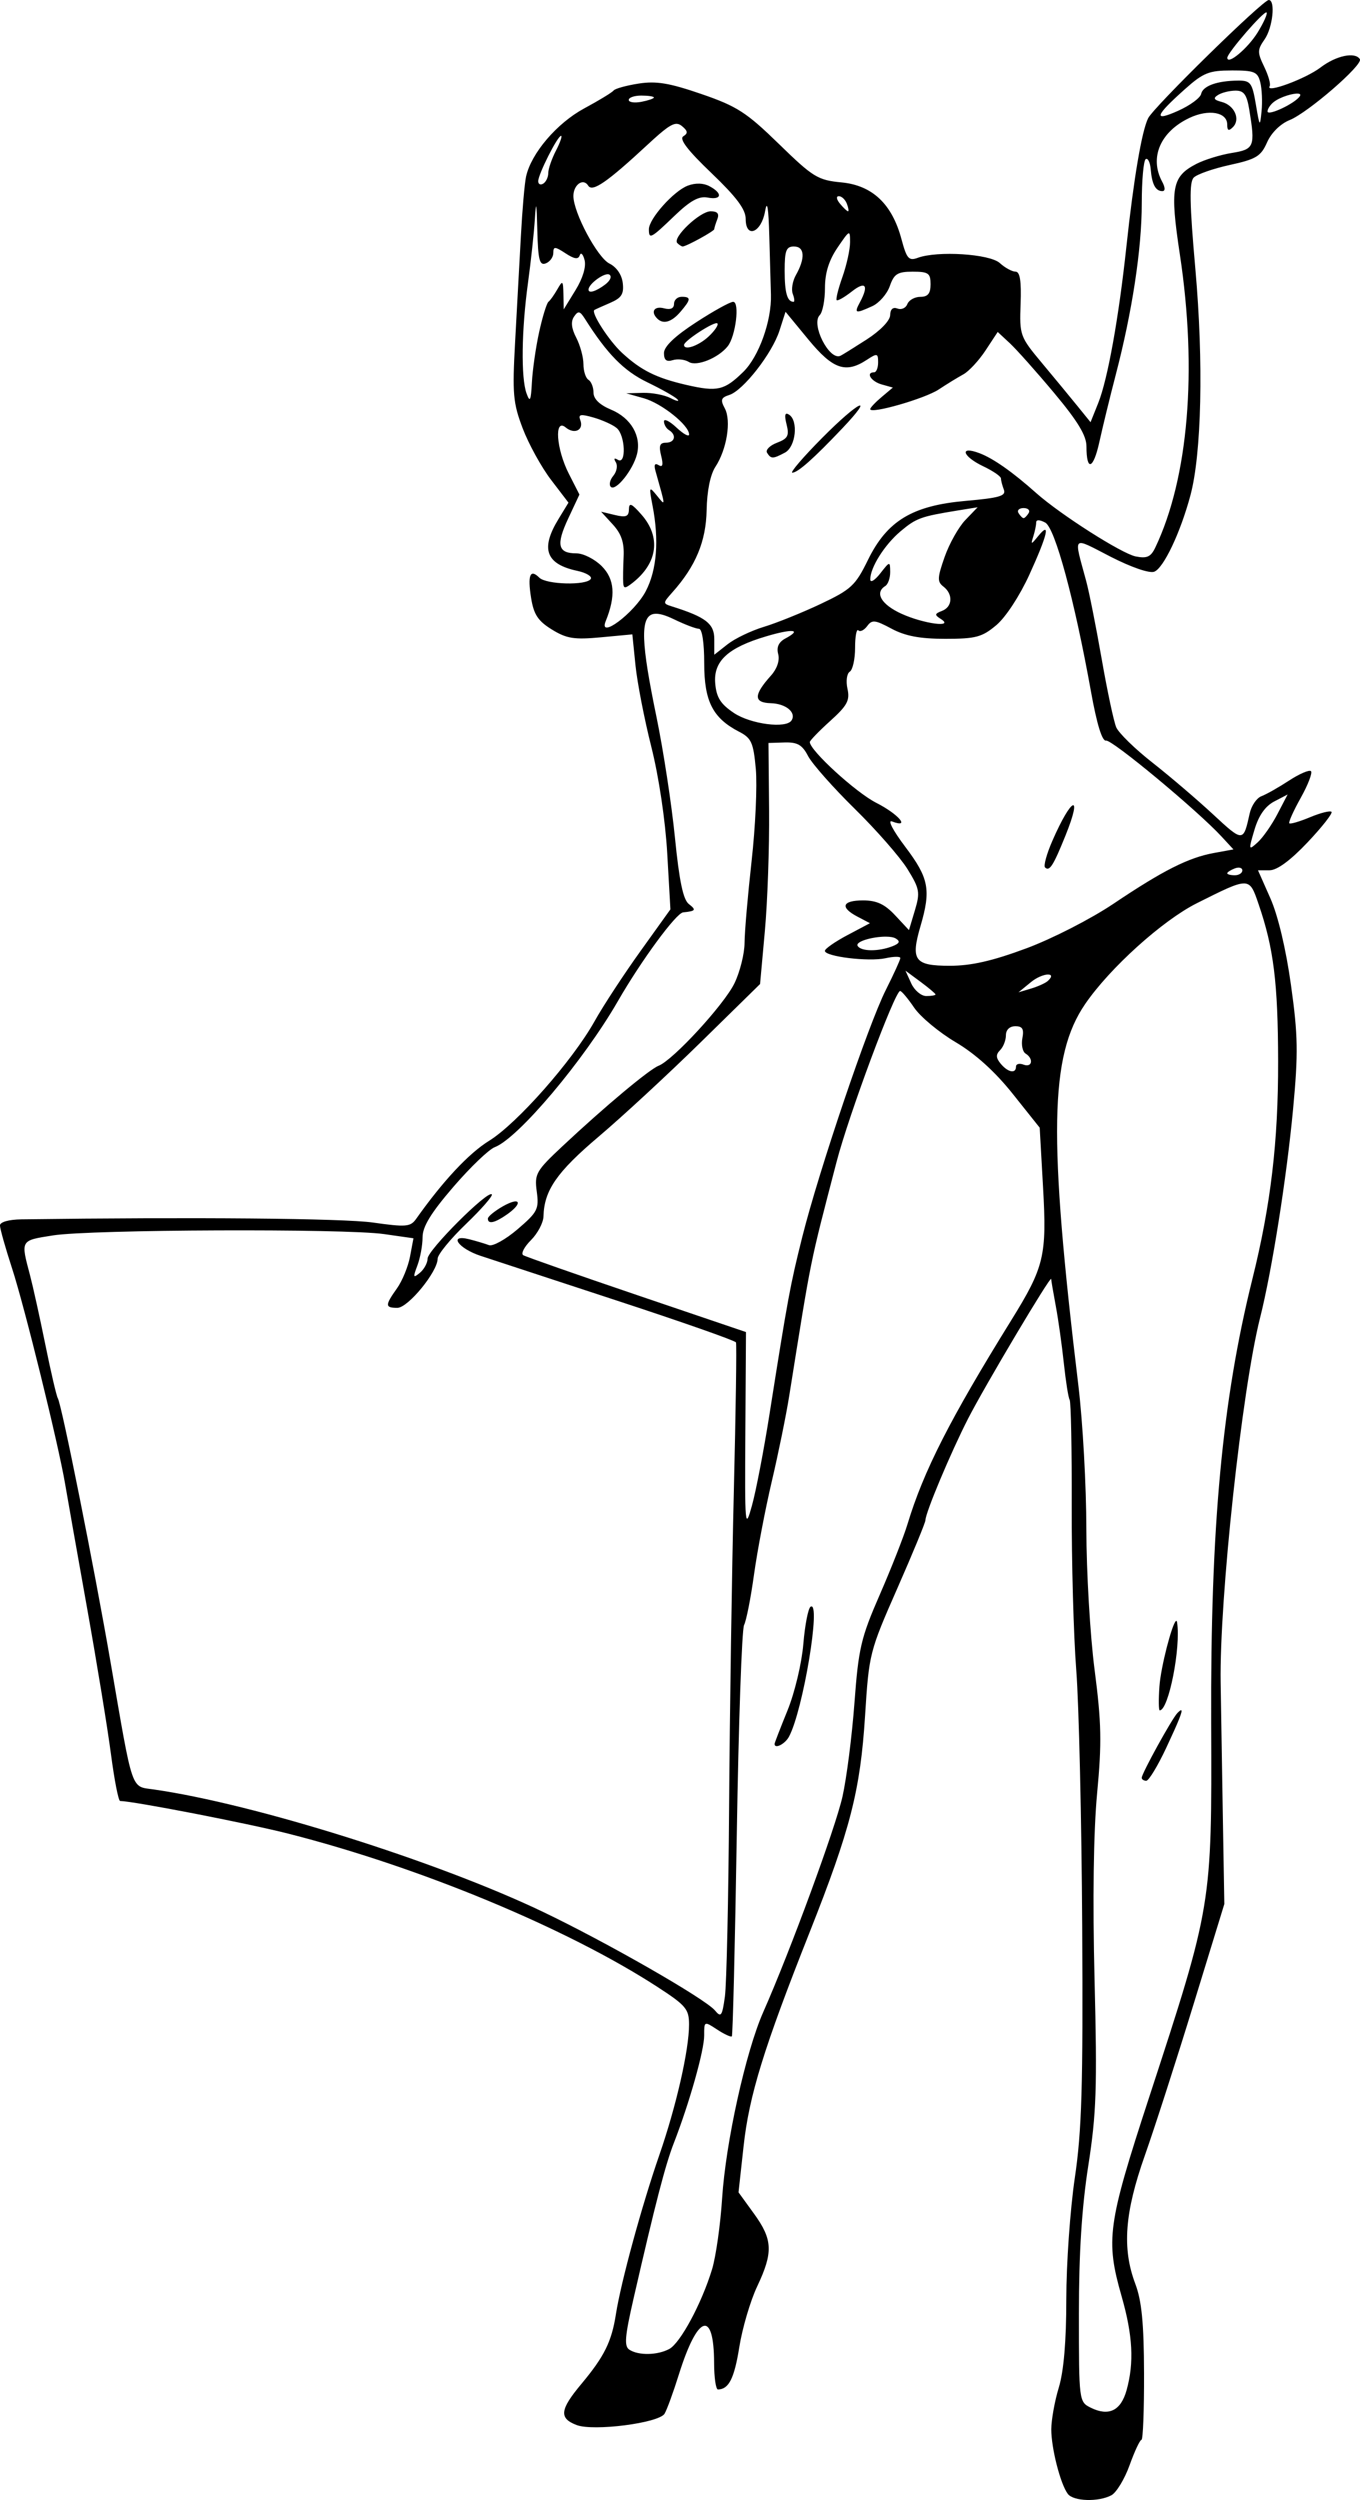 <?xml version="1.0" encoding="UTF-8" standalone="no"?>
<!-- Created with Inkscape (http://www.inkscape.org/) -->

<svg
   width="45.785mm"
   height="84.153mm"
   viewBox="0 0 45.785 84.153"
   version="1.1"
   id="svg551"
   inkscape:version="1.2 (dc2aedaf03, 2022-05-15)"
   sodipodi:docname="Woman with This Way sign.svg"
   xmlns:inkscape="http://www.inkscape.org/namespaces/inkscape"
   xmlns:sodipodi="http://sodipodi.sourceforge.net/DTD/sodipodi-0.dtd"
   xmlns="http://www.w3.org/2000/svg"
   xmlns:svg="http://www.w3.org/2000/svg"
   xmlns:rdf="http://www.w3.org/1999/02/22-rdf-syntax-ns#"
   xmlns:cc="http://creativecommons.org/ns#"
   xmlns:dc="http://purl.org/dc/elements/1.1/">
  <title
     id="title690">Woman with sign</title>
  <sodipodi:namedview
     id="namedview553"
     pagecolor="#ffffff"
     bordercolor="#000000"
     borderopacity="0.25"
     inkscape:showpageshadow="2"
     inkscape:pageopacity="0.0"
     inkscape:pagecheckerboard="0"
     inkscape:deskcolor="#d1d1d1"
     inkscape:document-units="mm"
     showgrid="false"
     inkscape:zoom="5.8811432"
     inkscape:cx="58.321994"
     inkscape:cy="204.55207"
     inkscape:window-width="1450"
     inkscape:window-height="1030"
     inkscape:window-x="2794"
     inkscape:window-y="159"
     inkscape:window-maximized="0"
     inkscape:current-layer="layer1" />
  <defs
     id="defs548" />
  <g
     inkscape:label="Lager 1"
     inkscape:groupmode="layer"
     id="layer1"
     transform="translate(-20.26,-151.261)">
    <path
       id="path573"
       style="fill:#000000;stroke-width:0.169"
       d="m 62.973,151.261 c -0.199,0 -3.868,3.596 -4.06,3.979 -0.215,0.43 -0.488,2.045 -0.732,4.318 -0.256,2.394 -0.63,4.471 -0.946,5.263 l -0.261,0.652 -0.441,-0.544 c -0.242,-0.299 -0.781,-0.952 -1.197,-1.45 -0.738,-0.884 -0.756,-0.932 -0.717,-1.99 0.028,-0.771 -0.021,-1.084 -0.171,-1.084 -0.116,0 -0.354,-0.13 -0.529,-0.289 -0.341,-0.309 -2.098,-0.421 -2.763,-0.176 -0.301,0.111 -0.372,0.029 -0.548,-0.63 -0.316,-1.182 -0.98,-1.81 -2.02,-1.909 -0.798,-0.077 -0.955,-0.173 -2.106,-1.294 -1.095,-1.066 -1.409,-1.268 -2.609,-1.681 -1.079,-0.371 -1.521,-0.445 -2.117,-0.351 -0.414,0.065 -0.791,0.169 -0.838,0.232 -0.047,0.063 -0.492,0.335 -0.99,0.603 -0.921,0.497 -1.786,1.511 -1.958,2.295 -0.049,0.224 -0.128,1.131 -0.175,2.016 -0.047,0.885 -0.134,2.485 -0.194,3.556 -0.096,1.74 -0.069,2.049 0.256,2.904 0.2,0.526 0.629,1.305 0.952,1.729 l 0.589,0.771 -0.34,0.558 c -0.608,0.998 -0.421,1.512 0.634,1.737 0.303,0.065 0.509,0.188 0.456,0.273 -0.14,0.226 -1.497,0.191 -1.733,-0.044 -0.308,-0.308 -0.398,-0.083 -0.275,0.685 0.089,0.557 0.232,0.773 0.698,1.061 0.496,0.306 0.749,0.347 1.648,0.263 l 1.062,-0.099 0.107,1.05 c 0.059,0.577 0.299,1.812 0.534,2.743 0.25,0.992 0.471,2.474 0.534,3.578 l 0.107,1.885 -1.016,1.417 c -0.559,0.78 -1.251,1.836 -1.537,2.349 -0.744,1.329 -2.608,3.442 -3.55,4.024 -0.683,0.422 -1.552,1.351 -2.456,2.627 -0.192,0.272 -0.337,0.284 -1.459,0.125 -0.996,-0.141 -6.055,-0.187 -11.833,-0.107 -0.423,0.006 -0.72,0.09 -0.72,0.205 0,0.107 0.183,0.757 0.407,1.444 0.422,1.294 1.561,5.923 1.787,7.261 0.071,0.419 0.401,2.286 0.734,4.149 0.333,1.863 0.698,4.092 0.81,4.953 0.113,0.861 0.251,1.567 0.307,1.567 0.453,0.005 4.287,0.749 5.666,1.1 4.426,1.126 9.384,3.185 12.429,5.162 0.957,0.622 1.058,0.742 1.058,1.265 0,0.857 -0.431,2.747 -1,4.39 -0.592,1.71 -1.293,4.277 -1.461,5.353 -0.146,0.934 -0.389,1.425 -1.169,2.359 -0.72,0.862 -0.752,1.149 -0.155,1.377 0.568,0.216 2.763,-0.066 2.96,-0.38 0.076,-0.122 0.294,-0.718 0.483,-1.323 0.634,-2.024 1.181,-2.2 1.186,-0.381 10e-4,0.489 0.06,0.889 0.13,0.887 0.366,-0.007 0.549,-0.371 0.718,-1.425 0.102,-0.641 0.373,-1.56 0.602,-2.044 0.543,-1.148 0.524,-1.577 -0.106,-2.447 l -0.522,-0.72 0.17,-1.549 c 0.187,-1.709 0.677,-3.3 2.219,-7.193 1.379,-3.481 1.712,-4.785 1.872,-7.31 0.131,-2.079 0.151,-2.155 1.083,-4.274 0.522,-1.187 0.949,-2.222 0.949,-2.3 0,-0.249 0.853,-2.28 1.435,-3.417 0.567,-1.108 2.798,-4.857 2.798,-4.702 0,0.046 0.07,0.456 0.155,0.911 0.085,0.455 0.207,1.323 0.271,1.928 0.065,0.605 0.152,1.159 0.196,1.23 0.043,0.071 0.075,1.671 0.069,3.556 -0.006,1.884 0.063,4.379 0.153,5.543 0.09,1.164 0.18,5.051 0.2,8.636 0.03,5.384 -0.013,6.857 -0.249,8.456 -0.157,1.065 -0.286,2.901 -0.286,4.079 0,1.413 -0.086,2.426 -0.252,2.974 -0.139,0.457 -0.252,1.089 -0.254,1.404 -0.002,0.636 0.308,1.851 0.557,2.179 0.191,0.252 1.032,0.278 1.466,0.046 0.17,-0.091 0.447,-0.548 0.615,-1.016 0.168,-0.468 0.348,-0.851 0.399,-0.851 0.051,-5e-5 0.09,-1.01 0.086,-2.244 -0.005,-1.681 -0.079,-2.435 -0.294,-3.006 -0.449,-1.193 -0.36,-2.391 0.32,-4.318 0.329,-0.931 1.065,-3.217 1.637,-5.08 l 1.04,-3.387 -0.049,-2.878 c -0.027,-1.583 -0.061,-3.64 -0.075,-4.572 -0.045,-2.814 0.716,-9.858 1.326,-12.277 0.4,-1.584 0.896,-4.723 1.112,-7.027 0.177,-1.892 0.167,-2.478 -0.07,-4.177 -0.168,-1.21 -0.437,-2.343 -0.693,-2.921 l -0.418,-0.945 h 0.39 c 0.253,0 0.702,-0.33 1.28,-0.941 0.489,-0.517 0.851,-0.979 0.805,-1.026 -0.047,-0.047 -0.372,0.035 -0.722,0.181 -0.35,0.146 -0.665,0.238 -0.698,0.205 -0.034,-0.034 0.139,-0.419 0.384,-0.857 0.245,-0.438 0.4,-0.842 0.345,-0.898 -0.055,-0.055 -0.388,0.088 -0.739,0.317 -0.351,0.23 -0.769,0.466 -0.93,0.526 -0.16,0.059 -0.338,0.321 -0.395,0.581 -0.213,0.97 -0.22,0.97 -1.234,0.029 -0.54,-0.501 -1.461,-1.287 -2.046,-1.746 -0.585,-0.459 -1.131,-0.993 -1.213,-1.185 -0.082,-0.193 -0.302,-1.226 -0.489,-2.298 -0.187,-1.071 -0.421,-2.252 -0.522,-2.625 -0.425,-1.575 -0.502,-1.498 0.824,-0.817 0.691,0.354 1.306,0.566 1.467,0.504 0.315,-0.121 0.881,-1.313 1.217,-2.565 0.378,-1.406 0.446,-4.489 0.168,-7.621 -0.196,-2.21 -0.208,-2.926 -0.055,-3.081 0.11,-0.112 0.657,-0.303 1.215,-0.425 0.888,-0.194 1.046,-0.29 1.254,-0.761 0.142,-0.322 0.449,-0.625 0.762,-0.751 0.619,-0.251 2.477,-1.862 2.362,-2.048 -0.158,-0.256 -0.8,-0.121 -1.322,0.277 -0.504,0.385 -1.874,0.889 -1.715,0.632 0.041,-0.066 -0.042,-0.361 -0.184,-0.654 -0.233,-0.482 -0.232,-0.571 0.012,-0.92 0.276,-0.394 0.375,-1.327 0.141,-1.327 z m -0.073,0.419 c 0.039,0.039 -0.097,0.343 -0.302,0.675 -0.333,0.538 -1.02,1.111 -1.02,0.85 0,-0.167 1.245,-1.602 1.322,-1.524 z m -1.178,1.952 c 0.768,0 0.877,0.045 0.966,0.4 0.055,0.22 0.075,0.658 0.043,0.974 -0.054,0.543 -0.064,0.531 -0.192,-0.23 -0.122,-0.727 -0.179,-0.804 -0.591,-0.802 -0.707,0.004 -1.194,0.178 -1.251,0.448 -0.028,0.135 -0.377,0.391 -0.776,0.569 -0.85,0.38 -0.785,0.177 0.237,-0.735 0.611,-0.545 0.805,-0.623 1.563,-0.623 z m 0.13,0.68 c 0.284,-0.002 0.381,0.13 0.464,0.633 0.207,1.253 0.171,1.343 -0.587,1.465 -0.382,0.061 -0.919,0.227 -1.193,0.368 -0.827,0.428 -0.895,0.806 -0.554,3.058 0.59,3.896 0.286,7.518 -0.828,9.855 -0.151,0.317 -0.282,0.376 -0.662,0.3 -0.47,-0.094 -2.537,-1.412 -3.349,-2.135 -0.796,-0.709 -1.441,-1.162 -1.906,-1.339 -0.691,-0.263 -0.585,0.102 0.128,0.442 0.326,0.155 0.593,0.338 0.593,0.407 0,0.068 0.044,0.239 0.098,0.379 0.08,0.209 -0.151,0.277 -1.272,0.375 -1.811,0.158 -2.659,0.67 -3.308,1.997 -0.418,0.854 -0.562,0.988 -1.587,1.473 -0.62,0.293 -1.479,0.64 -1.908,0.77 -0.43,0.13 -0.982,0.395 -1.228,0.589 l -0.446,0.351 v -0.523 c 0,-0.523 -0.285,-0.744 -1.423,-1.102 -0.314,-0.099 -0.313,-0.111 0.014,-0.478 0.785,-0.881 1.131,-1.713 1.151,-2.766 0.012,-0.643 0.124,-1.195 0.296,-1.457 0.383,-0.585 0.539,-1.55 0.316,-1.966 -0.154,-0.287 -0.128,-0.363 0.151,-0.452 0.467,-0.148 1.441,-1.396 1.688,-2.162 l 0.205,-0.638 0.769,0.934 c 0.824,1 1.255,1.151 1.967,0.684 0.351,-0.23 0.381,-0.223 0.381,0.085 0,0.184 -0.06,0.334 -0.133,0.334 -0.295,0 -0.108,0.306 0.248,0.407 l 0.381,0.107 -0.381,0.321 c -0.21,0.176 -0.381,0.359 -0.381,0.405 0,0.176 1.839,-0.352 2.307,-0.662 0.269,-0.178 0.64,-0.406 0.826,-0.507 0.186,-0.101 0.523,-0.463 0.749,-0.806 l 0.41,-0.623 0.411,0.382 c 0.226,0.211 0.899,0.966 1.494,1.678 0.791,0.946 1.083,1.429 1.083,1.792 0,0.86 0.233,0.775 0.437,-0.159 0.108,-0.493 0.355,-1.506 0.549,-2.251 0.555,-2.129 0.876,-4.24 0.876,-5.77 0,-0.774 0.06,-1.444 0.133,-1.49 0.073,-0.045 0.149,0.11 0.168,0.344 0.042,0.504 0.164,0.734 0.391,0.734 0.104,0 0.101,-0.121 -0.01,-0.327 -0.43,-0.804 -0.055,-1.674 0.921,-2.137 0.648,-0.307 1.274,-0.197 1.274,0.224 0,0.206 0.049,0.228 0.192,0.085 0.262,-0.262 0.052,-0.735 -0.376,-0.847 -0.268,-0.07 -0.298,-0.126 -0.126,-0.235 0.124,-0.079 0.388,-0.144 0.585,-0.146 z m 2.124,0.102 c 0.054,0.008 0.076,0.034 0.046,0.081 -0.149,0.242 -1.09,0.687 -1.09,0.516 0,-0.084 0.095,-0.227 0.211,-0.318 0.22,-0.172 0.67,-0.304 0.832,-0.279 z m -22.126,0.064 c 0.233,0 0.424,0.029 0.424,0.065 0,0.036 -0.191,0.101 -0.424,0.146 -0.233,0.044 -0.423,0.016 -0.423,-0.065 0,-0.08 0.19,-0.146 0.423,-0.146 z m 1.205,0.952 c 0.059,0.005 0.111,0.032 0.164,0.076 0.198,0.164 0.208,0.242 0.045,0.343 -0.146,0.09 0.144,0.47 0.945,1.236 0.845,0.809 1.155,1.223 1.155,1.544 0,0.676 0.527,0.468 0.653,-0.258 0.07,-0.402 0.115,-0.13 0.142,0.849 0.022,0.792 0.046,1.673 0.055,1.958 0.027,0.879 -0.405,2.086 -0.931,2.601 -0.638,0.624 -0.872,0.678 -1.909,0.44 -1.018,-0.234 -1.535,-0.491 -2.174,-1.082 -0.443,-0.41 -1.056,-1.362 -0.929,-1.442 0.03,-0.019 0.27,-0.127 0.532,-0.24 0.381,-0.164 0.466,-0.297 0.423,-0.666 -0.032,-0.279 -0.209,-0.538 -0.449,-0.656 -0.405,-0.201 -1.213,-1.715 -1.213,-2.274 0,-0.383 0.332,-0.616 0.498,-0.349 0.141,0.228 0.635,-0.113 2.006,-1.385 0.562,-0.521 0.808,-0.709 0.987,-0.695 z m -3.906,0.403 c 0.047,0 -0.031,0.225 -0.173,0.5 -0.142,0.275 -0.258,0.613 -0.258,0.752 0,0.139 -0.076,0.299 -0.169,0.357 -0.093,0.058 -0.17,0.021 -0.17,-0.082 0,-0.232 0.653,-1.527 0.77,-1.527 z m 4.65,1.61 c -0.125,-0.004 -0.257,0.019 -0.386,0.068 -0.474,0.18 -1.308,1.116 -1.308,1.467 0,0.349 0.065,0.315 0.861,-0.451 0.53,-0.509 0.824,-0.672 1.115,-0.616 0.478,0.091 0.519,-0.138 0.067,-0.38 -0.104,-0.056 -0.223,-0.085 -0.349,-0.089 z m 4.702,0.422 c 0.095,0 0.216,0.115 0.269,0.254 0.054,0.14 0.071,0.254 0.039,0.254 -0.032,0 -0.153,-0.114 -0.269,-0.254 -0.121,-0.146 -0.138,-0.254 -0.039,-0.254 z m -10.187,0.359 c 0.013,0.058 0.024,0.314 0.035,0.779 0.025,1.009 0.075,1.205 0.285,1.124 0.14,-0.054 0.254,-0.212 0.254,-0.352 0,-0.224 0.051,-0.222 0.411,0.013 0.299,0.196 0.429,0.214 0.479,0.066 0.037,-0.112 0.11,-0.04 0.162,0.16 0.058,0.223 -0.059,0.614 -0.304,1.012 l -0.398,0.649 -0.01,-0.508 c -0.01,-0.466 -0.026,-0.48 -0.203,-0.17 -0.106,0.186 -0.241,0.377 -0.301,0.423 -0.06,0.047 -0.2,0.504 -0.313,1.016 -0.112,0.512 -0.222,1.274 -0.244,1.693 -0.033,0.627 -0.065,0.694 -0.181,0.374 -0.19,-0.525 -0.169,-2.132 0.049,-3.721 0.099,-0.72 0.203,-1.69 0.232,-2.156 0.02,-0.323 0.036,-0.462 0.049,-0.404 z m 5.873,0.149 c -0.366,0 -1.303,0.892 -1.125,1.07 0.063,0.063 0.145,0.115 0.18,0.115 0.122,0 1.064,-0.517 1.064,-0.583 0,-0.036 0.046,-0.187 0.103,-0.334 0.072,-0.187 0.005,-0.268 -0.222,-0.268 z m 4.633,0.745 c 0.055,-0.023 0.058,0.082 0.058,0.296 0,0.243 -0.115,0.768 -0.256,1.166 -0.141,0.399 -0.229,0.752 -0.195,0.785 0.033,0.033 0.263,-0.098 0.51,-0.292 0.464,-0.365 0.58,-0.212 0.274,0.36 -0.204,0.381 -0.159,0.395 0.413,0.135 0.233,-0.106 0.499,-0.411 0.592,-0.677 0.143,-0.411 0.261,-0.485 0.77,-0.485 0.529,0 0.602,0.051 0.602,0.423 0,0.313 -0.09,0.424 -0.344,0.424 -0.189,0 -0.386,0.11 -0.437,0.243 -0.051,0.134 -0.201,0.202 -0.333,0.151 -0.153,-0.059 -0.242,0.022 -0.246,0.222 -0.004,0.185 -0.332,0.524 -0.796,0.823 -0.434,0.279 -0.831,0.526 -0.883,0.548 -0.375,0.159 -0.995,-1.069 -0.692,-1.371 0.097,-0.097 0.176,-0.507 0.176,-0.913 0,-0.507 0.132,-0.931 0.423,-1.36 0.205,-0.301 0.311,-0.454 0.365,-0.477 z m -1.828,0.441 c 0.359,0 0.384,0.391 0.063,0.961 -0.115,0.203 -0.162,0.489 -0.106,0.635 0.056,0.146 0.068,0.266 0.027,0.266 -0.213,0 -0.3,-0.305 -0.3,-1.044 0,-0.686 0.051,-0.819 0.316,-0.819 z m -6.218,0.946 c 0.094,0.058 0.032,0.203 -0.141,0.334 -0.305,0.231 -0.56,0.309 -0.56,0.171 0,-0.195 0.556,-0.595 0.701,-0.505 z m 2.431,0.747 c -0.14,0 -0.254,0.107 -0.254,0.238 0,0.155 -0.118,0.207 -0.338,0.149 -0.327,-0.086 -0.458,0.115 -0.226,0.346 0.202,0.202 0.483,0.12 0.781,-0.228 0.357,-0.417 0.364,-0.506 0.038,-0.506 z m 1.737,0.169 c -0.104,0 -0.671,0.314 -1.259,0.698 -0.71,0.462 -1.07,0.808 -1.07,1.027 0,0.236 0.084,0.304 0.296,0.238 0.163,-0.051 0.406,-0.023 0.541,0.061 0.261,0.164 0.998,-0.134 1.311,-0.531 0.267,-0.339 0.408,-1.493 0.182,-1.493 z m -5.184,0.358 c 0.053,0.011 0.11,0.082 0.196,0.217 0.747,1.181 1.309,1.752 2.1,2.134 0.482,0.233 0.938,0.491 1.013,0.574 0.076,0.083 -0.029,0.063 -0.232,-0.042 -0.203,-0.106 -0.622,-0.185 -0.931,-0.177 l -0.562,0.015 0.593,0.167 c 0.598,0.169 1.524,0.908 1.524,1.218 0,0.092 -0.19,-0.012 -0.423,-0.23 -0.233,-0.219 -0.423,-0.313 -0.423,-0.209 0,0.104 0.076,0.236 0.17,0.294 0.263,0.163 0.199,0.423 -0.103,0.423 -0.208,0 -0.246,0.103 -0.162,0.438 0.077,0.307 0.051,0.402 -0.085,0.317 -0.129,-0.08 -0.164,-0.013 -0.105,0.198 0.349,1.238 0.346,1.195 0.045,0.825 -0.261,-0.322 -0.269,-0.305 -0.145,0.338 0.225,1.163 0.146,2.166 -0.226,2.879 -0.385,0.738 -1.611,1.654 -1.349,1.008 0.342,-0.844 0.3,-1.413 -0.136,-1.849 -0.236,-0.236 -0.618,-0.429 -0.85,-0.429 -0.627,0 -0.694,-0.285 -0.276,-1.177 l 0.376,-0.803 -0.355,-0.697 c -0.427,-0.837 -0.5,-1.887 -0.109,-1.563 0.299,0.248 0.621,0.088 0.493,-0.246 -0.075,-0.196 0.008,-0.212 0.447,-0.086 0.297,0.085 0.647,0.243 0.777,0.352 0.292,0.242 0.331,1.25 0.042,1.071 -0.124,-0.076 -0.149,-0.046 -0.07,0.082 0.069,0.112 0.032,0.316 -0.083,0.454 -0.115,0.138 -0.153,0.306 -0.085,0.374 0.162,0.161 0.747,-0.568 0.88,-1.097 0.154,-0.612 -0.2,-1.221 -0.871,-1.501 -0.386,-0.161 -0.592,-0.361 -0.592,-0.574 0,-0.18 -0.076,-0.374 -0.17,-0.431 -0.093,-0.058 -0.169,-0.294 -0.169,-0.526 0,-0.232 -0.108,-0.632 -0.241,-0.889 -0.165,-0.319 -0.189,-0.545 -0.076,-0.711 0.07,-0.103 0.119,-0.151 0.173,-0.14 z m 4.653,0.368 c 0.047,0.047 -0.086,0.246 -0.296,0.442 -0.338,0.315 -0.826,0.482 -0.826,0.283 0,-0.141 1.036,-0.81 1.121,-0.725 z m 4.757,2.777 c -0.156,0.072 -0.608,0.451 -1.226,1.074 -0.644,0.649 -1.097,1.178 -1.007,1.175 0.188,-0.006 0.715,-0.474 1.677,-1.488 0.57,-0.6 0.711,-0.834 0.556,-0.761 z m -2.428,0.263 c -0.061,0.007 -0.059,0.122 5.1e-4,0.36 0.095,0.38 0.044,0.478 -0.324,0.618 -0.241,0.091 -0.39,0.243 -0.333,0.336 v 5.2e-4 c 0.131,0.212 0.198,0.211 0.604,-0.006 0.365,-0.195 0.457,-1.079 0.133,-1.279 -0.034,-0.021 -0.061,-0.031 -0.081,-0.029 z m -5.22,3.076 c -0.063,-0.026 -0.085,0.025 -0.087,0.146 -0.004,0.24 -0.098,0.278 -0.471,0.188 l -0.466,-0.112 0.395,0.431 c 0.288,0.314 0.387,0.607 0.364,1.082 -0.017,0.358 -0.023,0.756 -0.014,0.884 0.014,0.197 0.061,0.197 0.313,0 0.849,-0.665 0.964,-1.545 0.302,-2.298 -0.168,-0.191 -0.273,-0.295 -0.336,-0.321 z m 11.653,0.073 -0.412,0.428 c -0.226,0.235 -0.541,0.793 -0.698,1.241 -0.248,0.705 -0.254,0.839 -0.042,1.001 0.332,0.256 0.307,0.683 -0.048,0.819 -0.25,0.096 -0.255,0.135 -0.042,0.27 0.483,0.305 -0.569,0.168 -1.317,-0.172 -0.685,-0.311 -0.918,-0.708 -0.55,-0.936 0.093,-0.058 0.167,-0.271 0.165,-0.475 -0.004,-0.364 -0.01,-0.364 -0.335,0.052 -0.182,0.233 -0.333,0.324 -0.335,0.203 -0.007,-0.394 0.48,-1.169 1.019,-1.622 0.527,-0.443 0.68,-0.499 1.929,-0.701 z m 1.547,0.027 c 0.151,0 0.227,0.076 0.17,0.17 -0.058,0.093 -0.134,0.17 -0.17,0.17 -0.036,0 -0.112,-0.076 -0.17,-0.17 -0.058,-0.093 0.019,-0.17 0.17,-0.17 z m 0.504,0.412 c 0.052,3.2e-4 0.128,0.026 0.224,0.077 0.33,0.176 0.984,2.594 1.541,5.691 0.198,1.102 0.376,1.677 0.507,1.648 0.196,-0.043 3.073,2.347 3.889,3.23 l 0.4,0.433 -0.654,0.119 c -0.862,0.157 -1.716,0.588 -3.38,1.706 -0.766,0.515 -2.065,1.18 -2.944,1.507 v -5.2e-4 c -1.138,0.423 -1.85,0.585 -2.571,0.585 -1.189,0 -1.324,-0.183 -0.986,-1.338 0.357,-1.222 0.282,-1.612 -0.512,-2.664 -0.414,-0.549 -0.608,-0.919 -0.448,-0.857 0.635,0.244 0.221,-0.245 -0.53,-0.626 -0.688,-0.349 -2.237,-1.765 -2.237,-2.046 0,-0.049 0.308,-0.368 0.685,-0.708 0.576,-0.52 0.669,-0.692 0.583,-1.084 -0.057,-0.258 -0.022,-0.515 0.077,-0.576 0.099,-0.061 0.179,-0.424 0.179,-0.807 0,-0.383 0.05,-0.646 0.11,-0.585 0.061,0.061 0.194,-0.004 0.297,-0.143 0.163,-0.222 0.264,-0.211 0.82,0.087 0.461,0.247 0.956,0.341 1.808,0.341 1.03,0 1.24,-0.056 1.721,-0.461 0.315,-0.265 0.788,-0.988 1.114,-1.703 0.613,-1.345 0.721,-1.817 0.298,-1.298 -0.245,0.301 -0.259,0.302 -0.169,0.019 0.054,-0.171 0.098,-0.383 0.098,-0.472 0,-0.051 0.029,-0.076 0.081,-0.075 z m -12.948,3.151 c 0.163,-0.026 0.388,0.043 0.68,0.184 0.361,0.175 0.736,0.317 0.834,0.317 0.107,0 0.178,0.464 0.178,1.162 0,1.281 0.288,1.845 1.176,2.304 0.413,0.213 0.48,0.363 0.561,1.254 0.05,0.556 -0.013,1.951 -0.142,3.099 -0.128,1.148 -0.235,2.387 -0.237,2.753 -0.002,0.366 -0.155,0.979 -0.34,1.361 -0.348,0.718 -2.066,2.585 -2.554,2.776 -0.316,0.123 -1.819,1.38 -3.228,2.7 -0.9,0.843 -0.954,0.937 -0.873,1.537 0.079,0.588 0.027,0.689 -0.645,1.265 -0.402,0.344 -0.837,0.586 -0.965,0.536 -0.129,-0.049 -0.428,-0.139 -0.664,-0.198 -0.711,-0.179 -0.376,0.308 0.387,0.56 0.367,0.121 2.44,0.802 4.606,1.512 2.166,0.71 3.961,1.34 3.987,1.4 0.027,0.06 -0.006,2.318 -0.072,5.019 -0.066,2.701 -0.138,7.463 -0.159,10.583 -0.021,3.12 -0.085,6.009 -0.142,6.419 -0.091,0.659 -0.13,0.713 -0.333,0.468 -0.324,-0.392 -3.66,-2.303 -5.812,-3.33 -3.566,-1.701 -9.696,-3.627 -13.093,-4.112 -0.767,-0.109 -0.683,0.137 -1.442,-4.272 -0.542,-3.149 -1.648,-8.686 -1.777,-8.894 -0.044,-0.072 -0.233,-0.881 -0.419,-1.799 -0.186,-0.918 -0.42,-1.974 -0.518,-2.347 -0.315,-1.188 -0.33,-1.162 0.77,-1.336 1.268,-0.201 9.811,-0.236 11.15,-0.045 l 0.99,0.141 -0.116,0.615 c -0.063,0.338 -0.261,0.82 -0.439,1.07 -0.407,0.572 -0.406,0.657 0.013,0.657 0.359,0 1.356,-1.217 1.356,-1.656 0,-0.138 0.429,-0.663 0.953,-1.166 0.524,-0.504 0.916,-0.953 0.87,-0.999 -0.141,-0.141 -2.162,1.882 -2.162,2.163 0,0.145 -0.117,0.36 -0.259,0.478 -0.228,0.189 -0.238,0.16 -0.085,-0.244 0.096,-0.253 0.175,-0.681 0.175,-0.952 0,-0.359 0.281,-0.818 1.034,-1.693 0.568,-0.66 1.197,-1.264 1.397,-1.34 0.792,-0.304 2.996,-2.919 4.147,-4.919 0.785,-1.364 1.958,-2.96 2.193,-2.984 0.426,-0.044 0.451,-0.08 0.193,-0.281 -0.191,-0.148 -0.322,-0.776 -0.468,-2.239 -0.111,-1.118 -0.391,-2.946 -0.622,-4.064 -0.505,-2.447 -0.572,-3.386 -0.082,-3.464 z m 4.652,0.576 c 0.122,0.013 0.06,0.097 -0.223,0.248 -0.23,0.123 -0.309,0.292 -0.246,0.53 0.056,0.213 -0.039,0.494 -0.244,0.722 -0.587,0.653 -0.589,0.913 -0.006,0.93 0.508,0.014 0.866,0.31 0.7,0.578 h -5.2e-4 c -0.176,0.284 -1.378,0.129 -1.943,-0.251 -0.449,-0.301 -0.587,-0.521 -0.627,-0.997 -0.063,-0.746 0.427,-1.199 1.712,-1.58 0.45,-0.134 0.756,-0.192 0.877,-0.179 z m -0.253,3.751 c 0.432,-0.012 0.594,0.081 0.789,0.457 0.135,0.26 0.842,1.06 1.573,1.778 0.731,0.718 1.529,1.631 1.775,2.029 0.409,0.663 0.429,0.782 0.248,1.389 l -0.199,0.664 -0.467,-0.5 c -0.35,-0.374 -0.62,-0.5 -1.076,-0.5 -0.708,0 -0.789,0.233 -0.19,0.547 l 0.419,0.22 -0.758,0.402 c -0.417,0.221 -0.758,0.459 -0.758,0.529 0,0.193 1.475,0.372 2.04,0.248 0.275,-0.061 0.5,-0.063 0.5,-0.007 0,0.057 -0.22,0.539 -0.488,1.072 -0.596,1.183 -2.258,6.097 -2.814,8.318 -0.409,1.635 -0.482,2.029 -1.107,5.99 -0.188,1.19 -0.451,2.562 -0.586,3.048 -0.233,0.844 -0.243,0.729 -0.223,-2.476 l 0.021,-3.361 -3.673,-1.247 c -2.02,-0.686 -3.742,-1.289 -3.826,-1.341 -0.084,-0.052 0.034,-0.28 0.26,-0.506 0.227,-0.227 0.417,-0.588 0.422,-0.801 0.021,-0.873 0.449,-1.491 1.853,-2.68 0.792,-0.67 2.339,-2.101 3.439,-3.179 l 1.999,-1.961 0.162,-1.787 c 0.089,-0.983 0.153,-2.809 0.142,-4.058 l -0.021,-2.27 z m 16.934,1.751 -0.345,0.662 c -0.19,0.364 -0.489,0.792 -0.664,0.95 -0.309,0.28 -0.312,0.268 -0.107,-0.425 0.14,-0.475 0.362,-0.793 0.664,-0.951 z m -7.236,0.366 c -0.104,0.043 -0.362,0.454 -0.686,1.198 -0.19,0.435 -0.3,0.837 -0.245,0.892 0.148,0.148 0.279,-0.057 0.689,-1.075 0.295,-0.731 0.346,-1.058 0.242,-1.015 z m 5.637,2.103 c 0.046,0.012 0.074,0.042 0.074,0.087 0,0.09 -0.114,0.164 -0.254,0.164 -0.14,0 -0.254,-0.03 -0.254,-0.067 0,-0.037 0.115,-0.11 0.254,-0.164 0.07,-0.027 0.133,-0.033 0.179,-0.021 z m 0.131,0.525 c 0.257,0.004 0.332,0.236 0.491,0.7 0.507,1.475 0.652,2.644 0.657,5.292 0.005,2.699 -0.248,4.836 -0.866,7.322 -1.019,4.098 -1.413,8.338 -1.388,14.946 0.023,6.159 0.031,6.112 -2.089,12.602 -1.4,4.284 -1.47,4.795 -0.925,6.702 0.375,1.312 0.424,2.229 0.166,3.156 -0.192,0.692 -0.602,0.89 -1.21,0.587 -0.391,-0.195 -0.395,-0.225 -0.395,-3.155 0,-2.052 0.097,-3.58 0.316,-4.99 0.273,-1.754 0.302,-2.612 0.211,-6.265 -0.067,-2.684 -0.035,-4.977 0.086,-6.266 0.161,-1.704 0.147,-2.375 -0.084,-4.156 -0.152,-1.168 -0.276,-3.302 -0.278,-4.741 -9.4e-4,-1.44 -0.121,-3.608 -0.267,-4.819 -1.015,-8.419 -0.968,-11.108 0.225,-12.853 0.831,-1.215 2.606,-2.816 3.764,-3.397 0.889,-0.445 1.328,-0.668 1.585,-0.664 z m -12.058,1.792 c 0.144,7.1e-4 0.267,0.02 0.337,0.064 0.154,0.095 0.123,0.166 -0.116,0.259 -0.468,0.183 -1.053,0.179 -1.169,-0.009 -0.095,-0.153 0.517,-0.316 0.947,-0.314 z m 0.66,1.145 0.506,0.374 c 0.278,0.206 0.506,0.398 0.506,0.427 0,0.029 -0.14,0.053 -0.312,0.053 -0.171,0 -0.399,-0.192 -0.506,-0.427 z m 4.781,0.131 c 0.135,-0.009 0.181,0.059 0.013,0.214 -0.078,0.072 -0.332,0.188 -0.565,0.257 l -0.424,0.127 0.423,-0.346 c 0.192,-0.157 0.417,-0.244 0.552,-0.253 z m -4.958,0.554 c 0.049,6.4e-4 0.261,0.253 0.471,0.562 0.21,0.308 0.838,0.831 1.396,1.161 0.666,0.394 1.327,0.992 1.922,1.739 l 0.907,1.138 0.113,2.003 c 0.131,2.314 0.042,2.685 -1.075,4.487 -2.063,3.329 -2.949,5.072 -3.489,6.858 -0.127,0.419 -0.546,1.486 -0.932,2.37 -0.635,1.456 -0.716,1.802 -0.853,3.641 -0.083,1.118 -0.264,2.538 -0.403,3.157 -0.237,1.06 -1.761,5.205 -2.669,7.257 -0.588,1.331 -1.263,4.387 -1.383,6.265 -0.057,0.885 -0.209,1.959 -0.338,2.387 -0.347,1.145 -1.067,2.485 -1.442,2.686 -0.394,0.211 -1.028,0.224 -1.338,0.027 -0.185,-0.117 -0.16,-0.43 0.138,-1.733 0.733,-3.197 1.066,-4.485 1.356,-5.231 0.522,-1.343 1.023,-3.118 1.02,-3.618 -0.002,-0.483 -4.4e-4,-0.484 0.436,-0.198 0.241,0.158 0.464,0.261 0.495,0.23 0.032,-0.032 0.107,-3.101 0.167,-6.821 0.06,-3.72 0.17,-6.881 0.245,-7.026 0.075,-0.144 0.226,-0.911 0.335,-1.702 0.11,-0.792 0.379,-2.201 0.598,-3.133 0.219,-0.931 0.483,-2.226 0.587,-2.878 0.762,-4.773 0.673,-4.334 1.593,-7.874 0.409,-1.575 1.966,-5.758 2.141,-5.756 z m 3.875,1.184 c 0.241,0 0.297,0.095 0.238,0.404 -0.042,0.222 0.006,0.455 0.108,0.518 0.28,0.173 0.222,0.483 -0.069,0.372 -0.14,-0.054 -0.254,-0.024 -0.254,0.067 0,0.248 -0.27,0.197 -0.514,-0.097 -0.164,-0.198 -0.169,-0.309 -0.021,-0.457 0.108,-0.108 0.196,-0.333 0.196,-0.501 0,-0.184 0.125,-0.305 0.315,-0.305 z m -16.901,5.909 c -0.083,0.02 -0.2,0.069 -0.347,0.152 -0.279,0.159 -0.508,0.346 -0.508,0.415 -0.002,0.199 0.23,0.15 0.639,-0.136 0.419,-0.294 0.466,-0.492 0.216,-0.431 z m 10.01,13.631 c -0.081,0.05 -0.192,0.615 -0.245,1.256 -0.054,0.648 -0.29,1.64 -0.533,2.236 -0.239,0.589 -0.436,1.097 -0.436,1.127 0,0.184 0.353,0.006 0.487,-0.245 0.474,-0.885 1.09,-4.599 0.727,-4.374 z m 12.297,0.484 c -0.131,0.105 -0.506,1.534 -0.554,2.201 -0.032,0.442 -0.027,0.805 0.01,0.805 0.299,0 0.716,-2.117 0.584,-2.964 -0.007,-0.045 -0.021,-0.057 -0.04,-0.042 z m 0.179,3.001 c -0.02,-0.005 -0.065,0.03 -0.13,0.097 -0.185,0.192 -1.199,2.032 -1.199,2.177 0,0.055 0.069,0.101 0.153,0.101 0.084,0 0.389,-0.503 0.677,-1.119 0.41,-0.876 0.559,-1.241 0.498,-1.255 z"
       sodipodi:nodetypes="ssscccssssscsscsssssssccsssssssccssccssssssssssccssssssssccsscccssssssssscssssscsssssssccccscsscssssssssscsssssssssssssssscsssssssssscsssscssssscsssssssssccssssssscccssscccssssccsssssssscssssscscssssssssssssssscssssssssssssssssssssscsssssssssscsssccssssssssssssssssssssssssssccsscssssscsssssssssscssssssssscsssssccsscscscsssssssscccssssssccssscsssssssssscsssssccscsscscscscssccscscsscscsccssssssssccccsccssssssscssssssssssssssssssssssssssssscsssssssssssccccssscssssscsccsssssscsccsssscsssscsscccscssscscccsscsccccccccssccsscssssssssssccsssscsssssscssssscssccssccssccsscssccssssssssssssscsssssscscssssssssssscsssssccscssssssssscssssssssssccscsccssccccssccc" />
  </g>
</svg>
